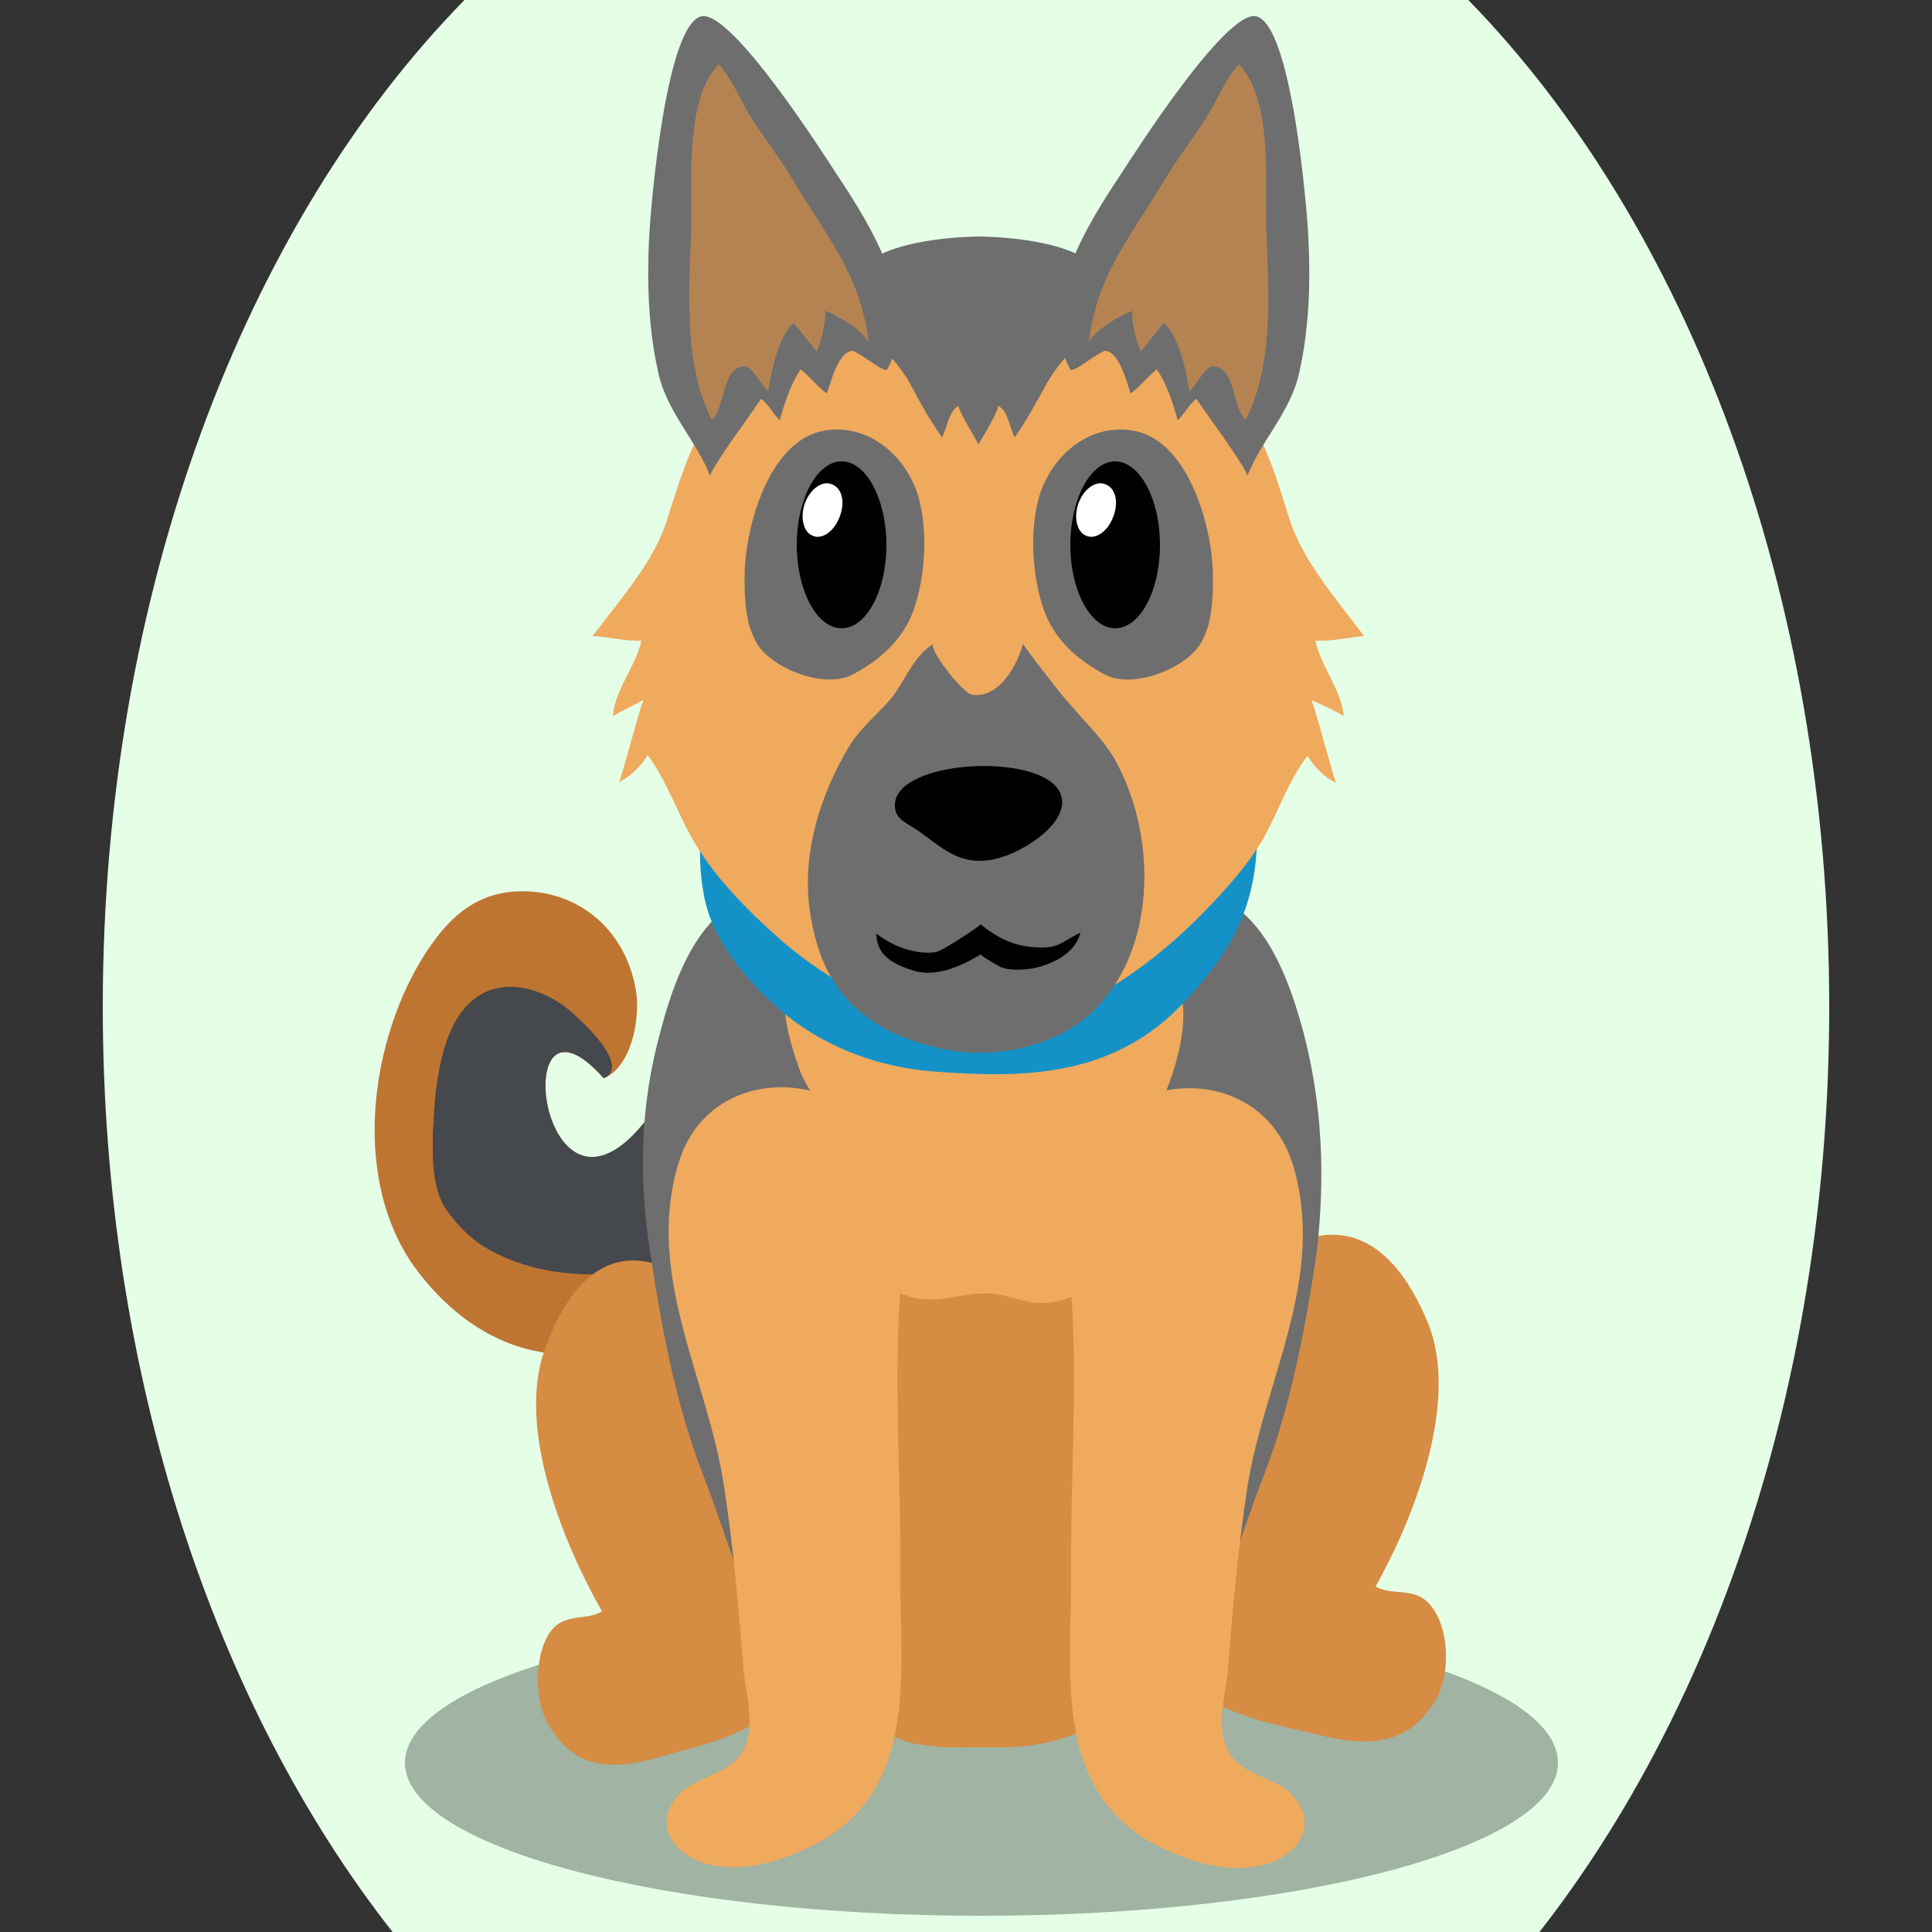 <!--?xml version="1.0" encoding="utf-8"?-->
<!-- Generator: Adobe Illustrator 25.0.1, SVG Export Plug-In . SVG Version: 6.00 Build 0)  -->
<svg version="1.1" id="Ebene_1" xmlns="http://www.w3.org/2000/svg" xmlns:xlink="http://www.w3.org/1999/xlink" x="0px" y="0px" viewBox="0 0 250 250" style="enable-background:new 0 0 250 250;" xml:space="preserve">
<rect x="0" y="0" width="250" height="250" fill="#333333" stroke="none"/>
<style type="text/css">
	.st0{fill:#BF7532;}
	.st1{fill:#45484C;}
	.st2{opacity:0.3;}
	.st3{fill:#D68C43;}
	.st4{fill:#6e6e6e;}
	.st5{fill:#EFAA5E;}
	.st6{fill:#1492c8;}
	.st7{fill:#B58352;}
	.st8{fill:#FFFFFF;}

.bgel{fill:#E5FFE7;}</style>
<path class="bgel" d="M236.7,130.3c0,47.6-14.5,90.3-37.5,119.7H50.8c-23-29.3-37.5-72.1-37.5-119.7C13.3,76.6,31.7,29,60.1,0h129.9
	C218.3,29,236.7,76.6,236.7,130.3z"></path>
<g>
	<path class="st0" d="M90.8,131.5c-1.3,3.6-3,7-5,10.3c-15.4,24.6-21.1-17.4-7.7-2.3c0.1,0,0.2-0.1,0.3-0.1
		c3.2-1.5,4.5-7.4,3.9-11.2c-1.3-7.6-6.8-12.2-13.2-12.8c-6.7-0.6-10.9,2.7-14.7,9c-6.7,11.3-8.7,28.4-0.8,39.5
		C61.3,174.5,72.5,178,83,173c2.2-1.1,5.3-2.9,8.6-5.2c1.6,1.8,3.4,3.8,5.5,5.9C95.2,161.1,92.7,143.6,90.8,131.5z"></path>
	<path class="st1" d="M90.8,131.5c-1.3,3.6-3,7-5,10.3c-15.4,24.6-21.1-17.4-7.7-2.3c0.1,0,0.2-0.1,0.3-0.1c3.3-2-4.7-8.8-5.8-9.5
		c-5-3.3-11-3.4-14.1,3.1c-1.2,2.5-1.7,5.3-2.1,8.1c-0.2,1.9-0.3,3.8-0.4,5.7c0,0.8,0,1.5,0,2.3c0-0.1,0-0.1,0,0
		c0,0.5,0,4.8,1.6,7.2c1.4,2.1,3.1,3.8,5,5c4.4,2.7,9.7,3.7,14.7,3.6c2.9-0.1,6-0.4,8.5-2c0.5-1.1,2.6,1.3,5.9,4.9
		c1.6,1.8,3.4,3.8,5.5,5.9C95.2,161.1,92.7,143.6,90.8,131.5z"></path>
	<path class="st2" d="M201.6,228.1c0,10.9-33.4,19.8-74.6,19.8c-41.2,0-74.6-8.9-74.6-19.8c0-10.9,33.4-19.8,74.6-19.8
		C168.2,208.2,201.6,217.1,201.6,228.1z"></path>
	<g>
		<g>
			<g>
				<path class="st3" d="M167.3,223.7c-6.1-1.4-13.3-3.2-17.7-10.7c-4.3-7.2-4.8-21.3-0.5-30.3c9.1-19.2,26.2-34.1,35.6-11.7
					c4.4,10.5-2.1,26.1-6.7,34.3c2.5,1.4,5.5-0.3,7.6,3.1c1.9,2.9,2.1,8.4,0.1,11.7C180.9,228.1,172.8,224.9,167.3,223.7z"></path>
			</g>
			<g>
				<path class="st3" d="M88.4,226.5c5.7-1.5,12.4-3.5,16.3-11.1c3.8-7.3,3.8-21.3-0.4-30.1c-9.1-18.9-25.7-33.2-33.8-10.7
					c-3.8,10.5,2.8,25.9,7.4,33.9c-2.3,1.4-5.2-0.1-7.1,3.3c-1.6,3-1.7,8.4,0.3,11.6C75.8,231.2,83.3,227.8,88.4,226.5z"></path>
			</g>
		</g>
	</g>
	<path class="st4" d="M168.7,133.7c-2.8-10.4-6.7-17.8-15.4-18.9c-8.5-1-17.3-2.8-25.8-3.1v0c-0.1,0-0.3,0-0.4,0c-0.1,0-0.3,0-0.4,0
		v0c-8.6,0.4-17.4,2.1-25.9,3.1c-8.7,1.1-12.7,8.5-15.4,18.9c-2.5,9.2-2.8,18.3-1.3,28.1c1.4,9.6,3.4,20.2,6.9,29.1
		c3.1,7.9,5.8,18.3,10.5,24.5c1.6,2.2,3.7,3.6,5.9,4.4c3.2,3.4,10.8,5.8,19.8,5.8c8.9,0,16.5-2.4,19.8-5.7c0,0,0.1,0,0.1,0
		c0-0.1,0.1-0.2,0.1-0.2c0,0,0,0,0,0c0,0.1-0.1,0.2-0.1,0.2c2.2-0.8,4.2-2.2,5.9-4.4c4.7-6.3,7.4-16.6,10.5-24.5
		c3.5-8.9,5.5-19.5,6.9-29.1C171.5,152.1,171.1,143,168.7,133.7z"></path>
	<g>
		<path class="st5" d="M128.3,169.3c6.3,0.6,17.2,2.1,20.4-6.1c1.6-4.1-1.1-5.7-2.6-9c-1.7-3.8,0.6-5.8,2.7-8.9
			c3.2-4.7,8.7-21.2-1.8-20.5c-4.6,0.3-8.8,2.4-13.2,3.5c-5,1.2-11.2,1.2-16.3,0.4c-3.1-0.5-6.3-1.3-9.3-2.4
			c-9.2-3.4-6.9,6.2-4.7,12.2c1.1,3,4.2,6.2,3.9,9.2c-0.3,3.6-3,7.1-3.3,10.8c-0.6,7.2,8.5,9.7,13.7,11.3
			C121.3,170.8,124.6,169,128.3,169.3z"></path>
		<path class="st3" d="M137.5,168.2c-3.9,1.2-5.8-0.5-9.2-0.8c-3.6-0.3-6.9,1.5-10.5,0.4c-5.6-1.6-12.5-6.1-17.9-9.6
			c0.1,2.2,0.3,4.5,0.4,6.7c0.3,4.7-0.7,8.5-1,13.1c-0.5,9.5,2.8,18.8,5.2,27.9c0.8,3,2,5.9,3.2,8.8c1.3,3.1,3.7,7,6.4,9.1
			c3.9,2.9,9.8,2.2,14.3,2.3c14.5,0.4,23.9-8.7,26.8-22.6c1.5-7.3,1.6-15.3,2-22.7c0.4-6.7,0.2-13.4-0.5-20
			C150.6,163.4,143.9,166.2,137.5,168.2z"></path>
	</g>
	<g>
		<g>
			<g>
				<g>
					<path class="st5" d="M139.5,152c1-4,3-7.5,6.7-9.3c8.6-4.3,18.3-1.1,21.1,8c4.4,14.6-3.7,27.8-5.9,41.8
						c-1.2,7.9-1.9,15.6-2.5,23.6c-0.3,3.3-1.7,7.5,0.1,10.6c1.9,3.3,6.2,3.1,8.5,5.9c3.2,3.8,0.2,7.8-4.3,8.8
						c-4.6,1-9.3-0.5-13.3-2.5c-13.9-7-11.2-22.7-11.3-35.3c-0.1-11.7,0.8-23.5,0.1-35.1C138.4,163.8,138.1,157.4,139.5,152z"></path>
				</g>
			</g>
			<g>
				<g>
					<path class="st5" d="M115.6,152c-1-4-3-7.5-6.7-9.4c-8.6-4.3-18.4-1.2-21.1,7.9c-4.4,14.6,3.8,27.8,5.9,41.9
						c1.2,7.9,1.9,15.6,2.5,23.6c0.3,3.3,1.7,7.5-0.1,10.6c-1.9,3.3-6.2,3.1-8.5,5.9c-3.2,3.8-0.2,7.8,4.3,8.8
						c4.6,1,9.3-0.5,13.3-2.5c13.9-7,11.2-22.6,11.3-35.3c0.1-11.7-0.8-23.5-0.1-35.1C116.7,163.8,117,157.4,115.6,152z"></path>
				</g>
			</g>
		</g>
	</g>
	<g>
		<g>
			<g>
				<path class="st6" d="M91.9,101c-1.7,4.7-1.8,12.9-0.1,17.5c1.6,4.4,4.8,8.2,7.7,10.9c6.4,6.1,14.3,8.8,21.9,9.3
					c11.2,0.8,22.8,0.7,31.9-9.1c4.5-4.9,8.4-10,9.2-18.3c2.1-21.8-12.7-26.7-25.3-29.8c-11.9-3-30.1-5.1-39.1,8.9
					C96.2,93.4,93.2,97.3,91.9,101z"></path>
			</g>
		</g>
		<path class="st5" d="M173.9,92.7c-0.4-3.6-2.9-6.3-3.7-9.8c2.1,0.1,4.2-0.4,6.3-0.6c-3.4-4.6-7.8-9.5-9.6-15
			c-1.6-5-2.7-9.1-5.6-13.8c-3.9-6.6-6.6-13-14-16.7c-7.7-3.9-17.6-2.7-25.8-2.6c-1.8,0-3.5,0-5.3,0.1c-3.6,0.2-7.1,0.8-10.3,2.5
			c-7.4,3.7-10,10.1-14,16.7c-2.8,4.7-4,8.8-5.6,13.8c-1.7,5.5-6.2,10.4-9.6,15c2.1,0.1,4.1,0.7,6.3,0.6c-0.8,3.5-3.4,6.2-3.7,9.8
			c0.6-0.5,3.8-1.9,4-2.2c-0.5,1-3,10.6-3.2,10.7c1.5-0.7,2.9-2.1,3.7-3.5c2.4,3.2,3.7,7.1,5.6,10.5c2.8,5.1,7.3,9.6,11.6,13.4
			c4.4,3.8,9.4,6.9,14.8,9.1c2.8,1.1,5.6,2.1,8.5,2.8c2.5,0.7,5.2,0,7.7-0.7c9.3-2.4,17.4-8.2,23.9-14.9c2.8-2.9,5.7-6.1,7.7-9.6
			c1.9-3.5,3.2-7.4,5.6-10.5c0.9,1.5,2.2,2.8,3.7,3.5c-0.2-0.1-2.7-9.7-3.2-10.7C170.1,90.8,173.4,92.2,173.9,92.7z"></path>
		<path class="st4" d="M138.6,91.3c-0.3-0.3-0.5-0.6-0.8-0.9c-0.5-0.6-5.5-6.9-5.4-7.1c-0.8,2.8-3.1,7.1-6.6,6.6
			c-1.3-0.2-5.8-6.1-5-6.6c-2.7,1.7-3.6,4.7-5.5,7.1c-1.9,2.2-3.9,3.7-5.5,6.3c-3.6,6.1-5.9,13.3-5.1,20.4
			c1.1,9.2,5.2,14.8,13.8,17.7c1.4,0.5,2.8,0.8,4.3,1.1c6.1,1.1,14-0.5,18.6-5c8.2-7.9,8.3-22.1,3.3-31.8
			C143.3,96.2,140.8,93.9,138.6,91.3z"></path>
		<path d="M119,100.6c-2,0.9-3.3,2.1-3.2,3.8c0.1,1.7,1.6,2.1,3,3.1c2.9,2,5.1,4.4,9.2,3.8c3.8-0.5,10.5-4.7,9.3-8.4
			C136,98.7,124.7,98.1,119,100.6z"></path>
		<path d="M127,123.6c-0.1-0.1-0.1-0.1-0.1-0.1c-2.5,1.5-5.7,3-8.7,2.1c-2.5-0.8-4.8-1.9-4.8-4.8c2,1.6,5.1,2.8,7.7,2.4
			c0.8-0.1,5.9-3.5,5.8-3.6c2.3,1.9,4.5,2.9,7.5,3c2.8,0.1,3-0.8,5.4-1.9c-0.6,2.6-3.6,4.1-6.1,4.6c-1.3,0.2-2.8,0.3-4.1-0.1
			C129.4,125.1,127.4,124,127,123.6z"></path>
		<path class="st4" d="M126.7,30.6L126.7,30.6C126.7,30.6,126.7,30.6,126.7,30.6C126.6,30.6,126.6,30.6,126.7,30.6L126.7,30.6
			c-9.9,0.2-21.2,3-14.5,11.9c2,2.7,4.1,4.4,5.7,7.4c1.2,2.3,2.5,4.6,4,6.7c0.7-1.4,0.9-3.5,2.2-4.1c-0.4,0.2,2.1,4.1,2.5,5v0.1
			c0,0,0,0,0,0c0,0,0,0,0,0c0,0,0,0,0,0c0,0,0,0,0,0v-0.1c0.5-0.8,2.9-4.8,2.5-5c1.3,0.5,1.5,2.7,2.2,4.1c1.5-2.1,2.7-4.4,4-6.7
			c1.6-3,3.7-4.7,5.7-7.4C147.9,33.6,136.6,30.8,126.7,30.6z"></path>
		<g>
			<g>
				<g>
					<g>
						<path class="st4" d="M158.4,56.7c-1.8-2.5-3.6-5.1-3.6-5.1c-0.9,0.7-1.6,2-2.4,2.8c-0.6-2.2-1.4-4.7-2.7-6.6
							c-1.2,0.9-2.2,2.3-3.4,3.1c-0.5-1.4-1.4-5.2-3.2-5.5c-0.7-0.1-4.3,3-4.6,2.4c-4.5-8.1,2.1-18.6,6.5-25.2
							c2-3.1,13.6-21.2,17.5-20.5c4.6,0.9,6.6,24.5,6.8,28.6c0.3,5.9,0.1,11.9-1.2,17.6c-1.1,5-4.9,8.7-6.7,13.3
							C161.4,61.1,159.9,58.9,158.4,56.7z"></path>
					</g>
				</g>
				<path class="st7" d="M146.5,40.9c0-0.2,0-0.4,0-0.7c-2,0.9-4.2,2.1-5.6,4c1.1-8.7,5.3-13.4,9.6-20.6c1.6-2.7,3.5-5.2,5.3-7.9
					c1.5-2.3,2.7-5.4,4.5-7.4c4.6,4.8,3.3,16,3.6,22.6c0.3,7.5,0.8,16.6-2.7,23.4c-1.7-1.3-1.3-6.7-4.1-6.9
					c-1.2-0.1-2.4,2.7-3.2,3.2c-0.4-2.5-1.3-7.1-3.3-8.8c-1,1.2-2.1,2.6-3,3.7C147.1,44.1,146.6,42.5,146.5,40.9z"></path>
			</g>
			<g>
				<g>
					<g>
						<path class="st4" d="M94.9,56.7c1.8-2.5,3.6-5.1,3.6-5.1c0.9,0.7,1.6,2,2.4,2.8c0.6-2.2,1.4-4.7,2.7-6.6
							c1.2,0.9,2.2,2.3,3.4,3.1c0.5-1.4,1.4-5.2,3.2-5.5c0.7-0.1,4.3,3,4.6,2.4c4.5-8.1-2.1-18.6-6.5-25.2
							c-2-3.1-13.6-21.2-17.5-20.5c-4.6,0.9-6.6,24.5-6.8,28.6c-0.3,5.9-0.1,11.9,1.2,17.6c1.1,5,4.9,8.7,6.7,13.3
							C91.9,61.1,93.4,58.9,94.9,56.7z"></path>
					</g>
				</g>
				<path class="st7" d="M106.8,40.9c0-0.2,0-0.4,0-0.7c2,0.9,4.2,2.1,5.6,4c-1.1-8.7-5.3-13.4-9.6-20.6c-1.6-2.7-3.5-5.2-5.3-7.9
					c-1.5-2.3-2.7-5.4-4.5-7.4c-4.6,4.8-3.3,16-3.6,22.6c-0.3,7.5-0.8,16.6,2.7,23.4c1.7-1.3,1.3-6.7,4.1-6.9
					c1.2-0.1,2.4,2.7,3.2,3.2c0.4-2.5,1.3-7.1,3.3-8.8c1,1.2,2.1,2.6,3,3.7C106.2,44.1,106.7,42.5,106.8,40.9z"></path>
			</g>
		</g>
		<g>
			<g>
				<path class="st4" d="M156.5,80.3c-0.2,1-0.6,2-1.1,2.9c-1.9,3.3-8.8,6-12.4,4.1c-3.6-1.9-6.5-4.5-7.9-8.3
					c-1.5-4.2-1.9-10.1-0.7-14.5c1.5-5.4,6.4-9.7,12.1-8.8c7,1.1,10,11.5,10.4,17.4C157,75.4,157,78,156.5,80.3z"></path>
			</g>
			<g>
				<path class="st4" d="M96.8,80.3c0.2,1,0.6,2,1.1,2.9c1.9,3.3,8.8,6,12.4,4.1c3.6-1.9,6.5-4.5,7.9-8.3c1.5-4.2,1.9-10.1,0.7-14.5
					c-1.5-5.4-6.4-9.7-12.1-8.8c-7,1.1-10,11.5-10.4,17.4C96.3,75.4,96.3,78,96.8,80.3z"></path>
			</g>
			<g>
				<path d="M103.1,70.5c0,5.9,2.6,10.8,5.8,10.8c3.2,0,5.8-4.8,5.8-10.8c0-5.9-2.6-10.8-5.8-10.8C105.7,59.7,103.1,64.6,103.1,70.5
					z"></path>
				<path class="st8" d="M108.6,67c-0.7,1.8-2.3,2.9-3.5,2.3c-1.2-0.5-1.6-2.5-0.9-4.3c0.7-1.8,2.3-2.9,3.5-2.3
					C109,63.2,109.4,65.1,108.6,67z"></path>
			</g>
			<g>
				<path d="M138.5,70.5c0,5.9,2.6,10.8,5.8,10.8c3.2,0,5.8-4.8,5.8-10.8c0-5.9-2.6-10.8-5.8-10.8C141.1,59.7,138.5,64.6,138.5,70.5
					z"></path>
				<path class="st8" d="M144,67c-0.7,1.8-2.3,2.9-3.5,2.3c-1.2-0.5-1.6-2.5-0.9-4.3c0.7-1.8,2.3-2.9,3.5-2.3
					C144.4,63.2,144.8,65.1,144,67z"></path>
			</g>
		</g>
	</g>
</g>
</svg>
